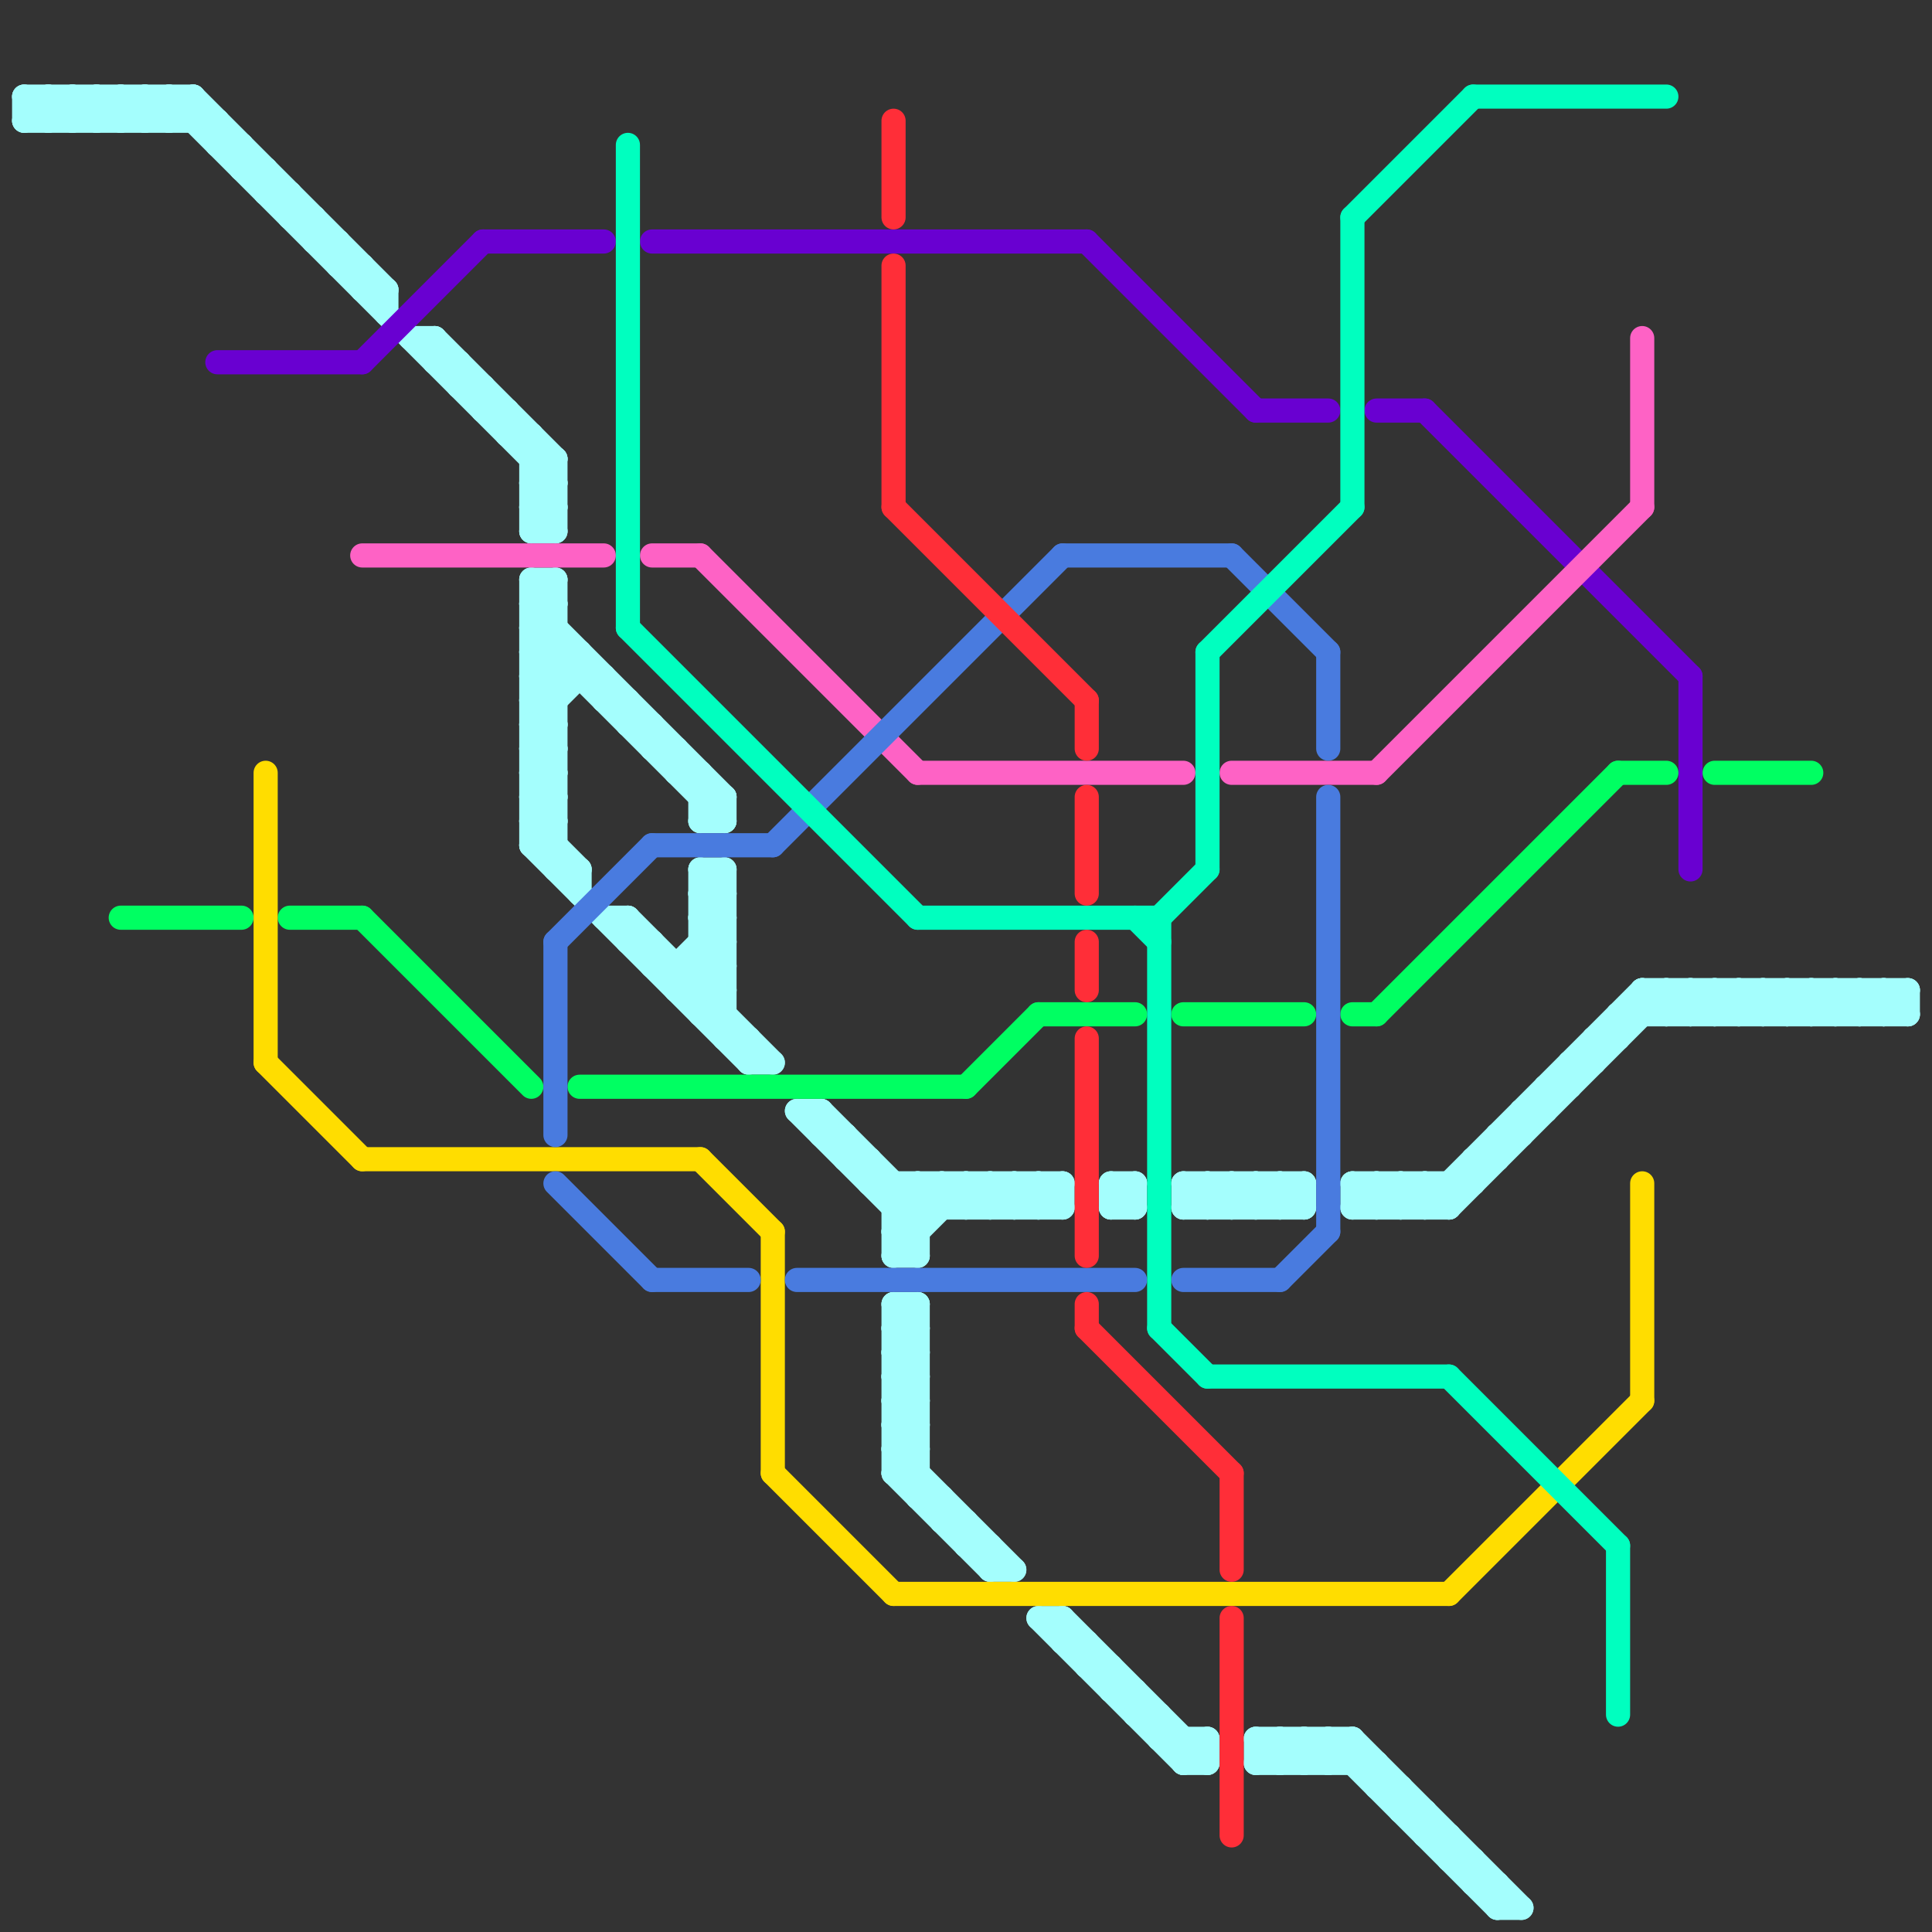 
<svg version="1.1" xmlns="http://www.w3.org/2000/svg" viewBox="0 0 80 80">
<rect x="0" y="0" width="80" height="80" fill="#333333" stroke="none"/>
<style>line { stroke-width: 1; fill: none; stroke-linecap: round; stroke-linejoin: round; } .c0 { stroke: #a4fefd } .c1 { stroke: #6900d1 } .c2 { stroke: #00ff62 } .c3 { stroke: #ffdd00 } .c4 { stroke: #fe62c5 } .c5 { stroke: #497bdf } .c6 { stroke: #00ffbf } .c7 { stroke: #ff2e38 }</style><line class="c0" x1="76" y1="42" x2="77" y2="41"/><line class="c0" x1="33" y1="46" x2="34" y2="46"/><line class="c0" x1="78" y1="41" x2="78" y2="42"/><line class="c0" x1="22" y1="32" x2="23" y2="33"/><line class="c0" x1="59" y1="76" x2="60" y2="76"/><line class="c0" x1="50" y1="72" x2="50" y2="73"/><line class="c0" x1="40" y1="49" x2="41" y2="50"/><line class="c0" x1="73" y1="42" x2="74" y2="41"/><line class="c0" x1="76" y1="41" x2="77" y2="42"/><line class="c0" x1="55" y1="72" x2="55" y2="73"/><line class="c0" x1="7" y1="4" x2="7" y2="5"/><line class="c0" x1="73" y1="41" x2="73" y2="42"/><line class="c0" x1="1" y1="4" x2="2" y2="5"/><line class="c0" x1="6" y1="5" x2="7" y2="4"/><line class="c0" x1="22" y1="22" x2="23" y2="22"/><line class="c0" x1="22" y1="35" x2="23" y2="34"/><line class="c0" x1="74" y1="42" x2="75" y2="41"/><line class="c0" x1="59" y1="49" x2="59" y2="50"/><line class="c0" x1="53" y1="49" x2="54" y2="50"/><line class="c0" x1="29" y1="37" x2="30" y2="38"/><line class="c0" x1="38" y1="62" x2="39" y2="62"/><line class="c0" x1="58" y1="50" x2="59" y2="49"/><line class="c0" x1="37" y1="51" x2="39" y2="49"/><line class="c0" x1="67" y1="42" x2="79" y2="42"/><line class="c0" x1="37" y1="54" x2="37" y2="61"/><line class="c0" x1="37" y1="61" x2="38" y2="61"/><line class="c0" x1="2" y1="4" x2="2" y2="5"/><line class="c0" x1="56" y1="72" x2="63" y2="79"/><line class="c0" x1="52" y1="73" x2="57" y2="73"/><line class="c0" x1="69" y1="42" x2="70" y2="41"/><line class="c0" x1="37" y1="49" x2="37" y2="52"/><line class="c0" x1="22" y1="24" x2="23" y2="24"/><line class="c0" x1="37" y1="51" x2="38" y2="52"/><line class="c0" x1="54" y1="49" x2="54" y2="50"/><line class="c0" x1="79" y1="41" x2="79" y2="42"/><line class="c0" x1="41" y1="49" x2="41" y2="50"/><line class="c0" x1="23" y1="19" x2="23" y2="22"/><line class="c0" x1="36" y1="49" x2="44" y2="49"/><line class="c0" x1="12" y1="8" x2="12" y2="9"/><line class="c0" x1="56" y1="49" x2="56" y2="50"/><line class="c0" x1="43" y1="49" x2="43" y2="50"/><line class="c0" x1="77" y1="41" x2="78" y2="42"/><line class="c0" x1="4" y1="4" x2="5" y2="5"/><line class="c0" x1="11" y1="7" x2="11" y2="8"/><line class="c0" x1="37" y1="56" x2="38" y2="57"/><line class="c0" x1="46" y1="70" x2="47" y2="70"/><line class="c0" x1="29" y1="37" x2="30" y2="37"/><line class="c0" x1="40" y1="64" x2="41" y2="64"/><line class="c0" x1="21" y1="18" x2="22" y2="18"/><line class="c0" x1="59" y1="49" x2="60" y2="50"/><line class="c0" x1="65" y1="44" x2="66" y2="44"/><line class="c0" x1="22" y1="21" x2="23" y2="22"/><line class="c0" x1="29" y1="42" x2="30" y2="41"/><line class="c0" x1="57" y1="74" x2="58" y2="74"/><line class="c0" x1="33" y1="46" x2="38" y2="51"/><line class="c0" x1="37" y1="61" x2="38" y2="60"/><line class="c0" x1="72" y1="41" x2="73" y2="42"/><line class="c0" x1="3" y1="4" x2="3" y2="5"/><line class="c0" x1="77" y1="42" x2="78" y2="41"/><line class="c0" x1="31" y1="43" x2="31" y2="44"/><line class="c0" x1="30" y1="43" x2="31" y2="43"/><line class="c0" x1="5" y1="4" x2="5" y2="5"/><line class="c0" x1="62" y1="47" x2="62" y2="48"/><line class="c0" x1="37" y1="51" x2="38" y2="51"/><line class="c0" x1="28" y1="40" x2="28" y2="41"/><line class="c0" x1="27" y1="39" x2="27" y2="40"/><line class="c0" x1="26" y1="39" x2="27" y2="39"/><line class="c0" x1="64" y1="45" x2="64" y2="46"/><line class="c0" x1="72" y1="42" x2="73" y2="41"/><line class="c0" x1="14" y1="10" x2="14" y2="11"/><line class="c0" x1="37" y1="52" x2="40" y2="49"/><line class="c0" x1="57" y1="49" x2="57" y2="50"/><line class="c0" x1="51" y1="49" x2="52" y2="50"/><line class="c0" x1="34" y1="47" x2="35" y2="47"/><line class="c0" x1="22" y1="25" x2="23" y2="25"/><line class="c0" x1="43" y1="67" x2="49" y2="73"/><line class="c0" x1="48" y1="72" x2="50" y2="72"/><line class="c0" x1="22" y1="27" x2="24" y2="27"/><line class="c0" x1="29" y1="37" x2="30" y2="36"/><line class="c0" x1="18" y1="14" x2="23" y2="19"/><line class="c0" x1="28" y1="41" x2="30" y2="41"/><line class="c0" x1="37" y1="55" x2="38" y2="54"/><line class="c0" x1="34" y1="46" x2="38" y2="50"/><line class="c0" x1="22" y1="31" x2="23" y2="32"/><line class="c0" x1="8" y1="4" x2="16" y2="12"/><line class="c0" x1="75" y1="41" x2="76" y2="42"/><line class="c0" x1="22" y1="30" x2="24" y2="28"/><line class="c0" x1="42" y1="50" x2="43" y2="49"/><line class="c0" x1="29" y1="39" x2="30" y2="39"/><line class="c0" x1="22" y1="20" x2="23" y2="21"/><line class="c0" x1="6" y1="4" x2="6" y2="5"/><line class="c0" x1="52" y1="72" x2="53" y2="73"/><line class="c0" x1="39" y1="62" x2="39" y2="63"/><line class="c0" x1="58" y1="75" x2="59" y2="75"/><line class="c0" x1="22" y1="24" x2="22" y2="35"/><line class="c0" x1="58" y1="49" x2="58" y2="50"/><line class="c0" x1="22" y1="25" x2="23" y2="24"/><line class="c0" x1="37" y1="61" x2="41" y2="65"/><line class="c0" x1="22" y1="18" x2="22" y2="22"/><line class="c0" x1="47" y1="70" x2="47" y2="71"/><line class="c0" x1="60" y1="49" x2="60" y2="50"/><line class="c0" x1="37" y1="50" x2="38" y2="49"/><line class="c0" x1="37" y1="58" x2="38" y2="59"/><line class="c0" x1="13" y1="9" x2="13" y2="10"/><line class="c0" x1="1" y1="4" x2="8" y2="4"/><line class="c0" x1="69" y1="41" x2="69" y2="42"/><line class="c0" x1="16" y1="12" x2="16" y2="13"/><line class="c0" x1="15" y1="11" x2="15" y2="12"/><line class="c0" x1="59" y1="75" x2="59" y2="76"/><line class="c0" x1="22" y1="31" x2="23" y2="31"/><line class="c0" x1="45" y1="69" x2="46" y2="69"/><line class="c0" x1="63" y1="46" x2="64" y2="46"/><line class="c0" x1="25" y1="28" x2="25" y2="29"/><line class="c0" x1="50" y1="50" x2="51" y2="49"/><line class="c0" x1="59" y1="50" x2="68" y2="41"/><line class="c0" x1="52" y1="50" x2="53" y2="49"/><line class="c0" x1="62" y1="79" x2="63" y2="79"/><line class="c0" x1="34" y1="46" x2="34" y2="47"/><line class="c0" x1="44" y1="68" x2="45" y2="68"/><line class="c0" x1="22" y1="30" x2="23" y2="30"/><line class="c0" x1="27" y1="31" x2="28" y2="31"/><line class="c0" x1="36" y1="48" x2="36" y2="49"/><line class="c0" x1="22" y1="28" x2="23" y2="29"/><line class="c0" x1="38" y1="49" x2="39" y2="50"/><line class="c0" x1="29" y1="36" x2="30" y2="36"/><line class="c0" x1="29" y1="38" x2="30" y2="38"/><line class="c0" x1="61" y1="78" x2="62" y2="78"/><line class="c0" x1="56" y1="49" x2="61" y2="49"/><line class="c0" x1="60" y1="77" x2="61" y2="77"/><line class="c0" x1="71" y1="41" x2="71" y2="42"/><line class="c0" x1="31" y1="44" x2="32" y2="44"/><line class="c0" x1="22" y1="33" x2="23" y2="33"/><line class="c0" x1="19" y1="15" x2="19" y2="16"/><line class="c0" x1="46" y1="50" x2="47" y2="50"/><line class="c0" x1="37" y1="58" x2="38" y2="58"/><line class="c0" x1="73" y1="41" x2="74" y2="42"/><line class="c0" x1="37" y1="60" x2="38" y2="60"/><line class="c0" x1="66" y1="43" x2="66" y2="44"/><line class="c0" x1="28" y1="41" x2="30" y2="39"/><line class="c0" x1="68" y1="41" x2="68" y2="42"/><line class="c0" x1="40" y1="50" x2="41" y2="49"/><line class="c0" x1="18" y1="14" x2="18" y2="15"/><line class="c0" x1="49" y1="49" x2="54" y2="49"/><line class="c0" x1="1" y1="5" x2="2" y2="4"/><line class="c0" x1="39" y1="63" x2="40" y2="63"/><line class="c0" x1="46" y1="49" x2="47" y2="50"/><line class="c0" x1="37" y1="57" x2="38" y2="58"/><line class="c0" x1="30" y1="36" x2="30" y2="43"/><line class="c0" x1="22" y1="32" x2="23" y2="32"/><line class="c0" x1="37" y1="59" x2="38" y2="60"/><line class="c0" x1="53" y1="72" x2="53" y2="73"/><line class="c0" x1="78" y1="41" x2="79" y2="42"/><line class="c0" x1="29" y1="33" x2="30" y2="33"/><line class="c0" x1="53" y1="50" x2="54" y2="49"/><line class="c0" x1="22" y1="22" x2="23" y2="21"/><line class="c0" x1="61" y1="48" x2="62" y2="48"/><line class="c0" x1="29" y1="38" x2="30" y2="37"/><line class="c0" x1="35" y1="47" x2="35" y2="48"/><line class="c0" x1="41" y1="49" x2="42" y2="50"/><line class="c0" x1="22" y1="33" x2="23" y2="32"/><line class="c0" x1="55" y1="72" x2="62" y2="79"/><line class="c0" x1="9" y1="5" x2="9" y2="6"/><line class="c0" x1="74" y1="41" x2="74" y2="42"/><line class="c0" x1="46" y1="50" x2="47" y2="49"/><line class="c0" x1="22" y1="27" x2="23" y2="28"/><line class="c0" x1="37" y1="58" x2="38" y2="57"/><line class="c0" x1="43" y1="49" x2="44" y2="50"/><line class="c0" x1="37" y1="60" x2="38" y2="59"/><line class="c0" x1="43" y1="67" x2="44" y2="67"/><line class="c0" x1="42" y1="49" x2="42" y2="50"/><line class="c0" x1="37" y1="54" x2="38" y2="55"/><line class="c0" x1="41" y1="64" x2="41" y2="65"/><line class="c0" x1="22" y1="29" x2="24" y2="27"/><line class="c0" x1="44" y1="49" x2="44" y2="50"/><line class="c0" x1="41" y1="50" x2="42" y2="49"/><line class="c0" x1="37" y1="50" x2="44" y2="50"/><line class="c0" x1="2" y1="4" x2="3" y2="5"/><line class="c0" x1="46" y1="49" x2="47" y2="49"/><line class="c0" x1="43" y1="50" x2="44" y2="49"/><line class="c0" x1="37" y1="57" x2="38" y2="57"/><line class="c0" x1="7" y1="5" x2="8" y2="4"/><line class="c0" x1="22" y1="32" x2="23" y2="31"/><line class="c0" x1="37" y1="59" x2="38" y2="59"/><line class="c0" x1="75" y1="42" x2="76" y2="41"/><line class="c0" x1="40" y1="63" x2="40" y2="64"/><line class="c0" x1="21" y1="17" x2="21" y2="18"/><line class="c0" x1="20" y1="16" x2="20" y2="17"/><line class="c0" x1="28" y1="40" x2="30" y2="38"/><line class="c0" x1="3" y1="4" x2="4" y2="5"/><line class="c0" x1="56" y1="50" x2="60" y2="50"/><line class="c0" x1="11" y1="8" x2="12" y2="8"/><line class="c0" x1="7" y1="4" x2="23" y2="20"/><line class="c0" x1="67" y1="42" x2="67" y2="43"/><line class="c0" x1="10" y1="7" x2="11" y2="7"/><line class="c0" x1="22" y1="28" x2="25" y2="28"/><line class="c0" x1="49" y1="49" x2="49" y2="50"/><line class="c0" x1="56" y1="49" x2="57" y2="50"/><line class="c0" x1="38" y1="49" x2="38" y2="52"/><line class="c0" x1="37" y1="56" x2="38" y2="56"/><line class="c0" x1="49" y1="73" x2="50" y2="73"/><line class="c0" x1="78" y1="42" x2="79" y2="41"/><line class="c0" x1="56" y1="50" x2="57" y2="49"/><line class="c0" x1="22" y1="19" x2="23" y2="19"/><line class="c0" x1="22" y1="21" x2="23" y2="21"/><line class="c0" x1="29" y1="40" x2="30" y2="41"/><line class="c0" x1="1" y1="5" x2="9" y2="5"/><line class="c0" x1="52" y1="49" x2="52" y2="50"/><line class="c0" x1="39" y1="49" x2="39" y2="50"/><line class="c0" x1="54" y1="73" x2="55" y2="72"/><line class="c0" x1="29" y1="36" x2="29" y2="42"/><line class="c0" x1="54" y1="72" x2="54" y2="73"/><line class="c0" x1="51" y1="50" x2="52" y2="49"/><line class="c0" x1="37" y1="57" x2="38" y2="56"/><line class="c0" x1="37" y1="59" x2="38" y2="58"/><line class="c0" x1="60" y1="50" x2="69" y2="41"/><line class="c0" x1="47" y1="49" x2="47" y2="50"/><line class="c0" x1="56" y1="72" x2="56" y2="73"/><line class="c0" x1="5" y1="4" x2="6" y2="5"/><line class="c0" x1="6" y1="4" x2="7" y2="5"/><line class="c0" x1="70" y1="41" x2="71" y2="42"/><line class="c0" x1="50" y1="49" x2="50" y2="50"/><line class="c0" x1="57" y1="49" x2="58" y2="50"/><line class="c0" x1="46" y1="69" x2="46" y2="70"/><line class="c0" x1="37" y1="56" x2="38" y2="55"/><line class="c0" x1="49" y1="73" x2="50" y2="72"/><line class="c0" x1="28" y1="32" x2="29" y2="32"/><line class="c0" x1="58" y1="49" x2="59" y2="50"/><line class="c0" x1="18" y1="15" x2="19" y2="15"/><line class="c0" x1="1" y1="4" x2="1" y2="5"/><line class="c0" x1="45" y1="68" x2="45" y2="69"/><line class="c0" x1="22" y1="21" x2="23" y2="20"/><line class="c0" x1="22" y1="29" x2="23" y2="30"/><line class="c0" x1="23" y1="36" x2="24" y2="36"/><line class="c0" x1="26" y1="38" x2="26" y2="39"/><line class="c0" x1="22" y1="35" x2="23" y2="35"/><line class="c0" x1="53" y1="49" x2="53" y2="50"/><line class="c0" x1="22" y1="20" x2="23" y2="20"/><line class="c0" x1="44" y1="67" x2="50" y2="73"/><line class="c0" x1="40" y1="49" x2="40" y2="50"/><line class="c0" x1="48" y1="71" x2="48" y2="72"/><line class="c0" x1="35" y1="48" x2="36" y2="48"/><line class="c0" x1="13" y1="10" x2="14" y2="10"/><line class="c0" x1="38" y1="54" x2="38" y2="62"/><line class="c0" x1="76" y1="41" x2="76" y2="42"/><line class="c0" x1="15" y1="12" x2="16" y2="12"/><line class="c0" x1="22" y1="26" x2="23" y2="26"/><line class="c0" x1="22" y1="24" x2="23" y2="25"/><line class="c0" x1="53" y1="72" x2="54" y2="73"/><line class="c0" x1="29" y1="34" x2="30" y2="34"/><line class="c0" x1="12" y1="9" x2="13" y2="9"/><line class="c0" x1="77" y1="41" x2="77" y2="42"/><line class="c0" x1="52" y1="73" x2="53" y2="72"/><line class="c0" x1="4" y1="5" x2="5" y2="4"/><line class="c0" x1="14" y1="11" x2="15" y2="11"/><line class="c0" x1="22" y1="31" x2="23" y2="30"/><line class="c0" x1="22" y1="29" x2="23" y2="29"/><line class="c0" x1="22" y1="26" x2="30" y2="34"/><line class="c0" x1="69" y1="41" x2="70" y2="42"/><line class="c0" x1="65" y1="44" x2="65" y2="45"/><line class="c0" x1="53" y1="73" x2="54" y2="72"/><line class="c0" x1="8" y1="4" x2="8" y2="5"/><line class="c0" x1="22" y1="20" x2="23" y2="19"/><line class="c0" x1="46" y1="49" x2="46" y2="50"/><line class="c0" x1="44" y1="67" x2="44" y2="68"/><line class="c0" x1="68" y1="41" x2="69" y2="42"/><line class="c0" x1="72" y1="41" x2="72" y2="42"/><line class="c0" x1="37" y1="55" x2="38" y2="56"/><line class="c0" x1="58" y1="74" x2="58" y2="75"/><line class="c0" x1="29" y1="42" x2="30" y2="42"/><line class="c0" x1="24" y1="27" x2="24" y2="28"/><line class="c0" x1="60" y1="76" x2="60" y2="77"/><line class="c0" x1="71" y1="41" x2="72" y2="42"/><line class="c0" x1="57" y1="73" x2="57" y2="74"/><line class="c0" x1="26" y1="29" x2="26" y2="30"/><line class="c0" x1="22" y1="26" x2="23" y2="25"/><line class="c0" x1="29" y1="34" x2="30" y2="33"/><line class="c0" x1="4" y1="4" x2="4" y2="5"/><line class="c0" x1="22" y1="34" x2="24" y2="36"/><line class="c0" x1="37" y1="60" x2="42" y2="65"/><line class="c0" x1="55" y1="73" x2="56" y2="72"/><line class="c0" x1="26" y1="38" x2="32" y2="44"/><line class="c0" x1="10" y1="6" x2="10" y2="7"/><line class="c0" x1="25" y1="38" x2="26" y2="38"/><line class="c0" x1="52" y1="72" x2="56" y2="72"/><line class="c0" x1="37" y1="55" x2="38" y2="55"/><line class="c0" x1="63" y1="46" x2="63" y2="47"/><line class="c0" x1="22" y1="28" x2="23" y2="27"/><line class="c0" x1="22" y1="25" x2="30" y2="33"/><line class="c0" x1="9" y1="6" x2="10" y2="6"/><line class="c0" x1="51" y1="49" x2="51" y2="50"/><line class="c0" x1="2" y1="5" x2="3" y2="4"/><line class="c0" x1="29" y1="39" x2="30" y2="40"/><line class="c0" x1="68" y1="41" x2="79" y2="41"/><line class="c0" x1="22" y1="34" x2="23" y2="34"/><line class="c0" x1="49" y1="49" x2="50" y2="50"/><line class="c0" x1="37" y1="52" x2="38" y2="52"/><line class="c0" x1="29" y1="32" x2="29" y2="34"/><line class="c0" x1="74" y1="41" x2="75" y2="42"/><line class="c0" x1="37" y1="54" x2="38" y2="54"/><line class="c0" x1="66" y1="43" x2="67" y2="43"/><line class="c0" x1="42" y1="49" x2="43" y2="50"/><line class="c0" x1="20" y1="17" x2="21" y2="17"/><line class="c0" x1="75" y1="41" x2="75" y2="42"/><line class="c0" x1="17" y1="14" x2="18" y2="14"/><line class="c0" x1="49" y1="50" x2="50" y2="49"/><line class="c0" x1="19" y1="16" x2="20" y2="16"/><line class="c0" x1="27" y1="30" x2="27" y2="31"/><line class="c0" x1="26" y1="30" x2="27" y2="30"/><line class="c0" x1="27" y1="40" x2="30" y2="40"/><line class="c0" x1="39" y1="49" x2="40" y2="50"/><line class="c0" x1="70" y1="42" x2="71" y2="41"/><line class="c0" x1="52" y1="72" x2="52" y2="73"/><line class="c0" x1="49" y1="72" x2="49" y2="73"/><line class="c0" x1="70" y1="41" x2="70" y2="42"/><line class="c0" x1="22" y1="35" x2="31" y2="44"/><line class="c0" x1="3" y1="5" x2="4" y2="4"/><line class="c0" x1="22" y1="27" x2="23" y2="26"/><line class="c0" x1="71" y1="42" x2="72" y2="41"/><line class="c0" x1="22" y1="34" x2="23" y2="33"/><line class="c0" x1="41" y1="65" x2="42" y2="65"/><line class="c0" x1="49" y1="50" x2="54" y2="50"/><line class="c0" x1="61" y1="48" x2="61" y2="49"/><line class="c0" x1="5" y1="5" x2="6" y2="4"/><line class="c0" x1="50" y1="49" x2="51" y2="50"/><line class="c0" x1="22" y1="30" x2="23" y2="31"/><line class="c0" x1="62" y1="78" x2="62" y2="79"/><line class="c0" x1="29" y1="36" x2="30" y2="37"/><line class="c0" x1="29" y1="38" x2="30" y2="39"/><line class="c0" x1="52" y1="49" x2="53" y2="50"/><line class="c0" x1="23" y1="24" x2="23" y2="36"/><line class="c0" x1="25" y1="29" x2="26" y2="29"/><line class="c0" x1="24" y1="36" x2="24" y2="37"/><line class="c0" x1="28" y1="31" x2="28" y2="32"/><line class="c0" x1="57" y1="50" x2="58" y2="49"/><line class="c0" x1="22" y1="33" x2="23" y2="34"/><line class="c0" x1="54" y1="72" x2="55" y2="73"/><line class="c0" x1="62" y1="47" x2="63" y2="47"/><line class="c0" x1="61" y1="77" x2="61" y2="78"/><line class="c0" x1="30" y1="33" x2="30" y2="34"/><line class="c0" x1="47" y1="71" x2="48" y2="71"/><line class="c0" x1="29" y1="41" x2="30" y2="40"/><line class="c0" x1="64" y1="45" x2="65" y2="45"/><line class="c1" x1="45" y1="10" x2="52" y2="17"/><line class="c1" x1="57" y1="17" x2="59" y2="17"/><line class="c1" x1="15" y1="15" x2="20" y2="10"/><line class="c1" x1="59" y1="17" x2="70" y2="28"/><line class="c1" x1="20" y1="10" x2="25" y2="10"/><line class="c1" x1="9" y1="15" x2="15" y2="15"/><line class="c1" x1="52" y1="17" x2="55" y2="17"/><line class="c1" x1="27" y1="10" x2="45" y2="10"/><line class="c1" x1="70" y1="28" x2="70" y2="36"/><line class="c2" x1="49" y1="42" x2="54" y2="42"/><line class="c2" x1="5" y1="38" x2="10" y2="38"/><line class="c2" x1="67" y1="32" x2="69" y2="32"/><line class="c2" x1="40" y1="45" x2="43" y2="42"/><line class="c2" x1="71" y1="32" x2="75" y2="32"/><line class="c2" x1="43" y1="42" x2="47" y2="42"/><line class="c2" x1="56" y1="42" x2="57" y2="42"/><line class="c2" x1="15" y1="38" x2="22" y2="45"/><line class="c2" x1="57" y1="42" x2="67" y2="32"/><line class="c2" x1="12" y1="38" x2="15" y2="38"/><line class="c2" x1="24" y1="45" x2="40" y2="45"/><line class="c3" x1="32" y1="51" x2="32" y2="61"/><line class="c3" x1="11" y1="32" x2="11" y2="44"/><line class="c3" x1="37" y1="66" x2="60" y2="66"/><line class="c3" x1="11" y1="44" x2="15" y2="48"/><line class="c3" x1="32" y1="61" x2="37" y2="66"/><line class="c3" x1="15" y1="48" x2="29" y2="48"/><line class="c3" x1="29" y1="48" x2="32" y2="51"/><line class="c3" x1="60" y1="66" x2="68" y2="58"/><line class="c3" x1="68" y1="49" x2="68" y2="58"/><line class="c4" x1="51" y1="32" x2="57" y2="32"/><line class="c4" x1="68" y1="14" x2="68" y2="21"/><line class="c4" x1="57" y1="32" x2="68" y2="21"/><line class="c4" x1="38" y1="32" x2="49" y2="32"/><line class="c4" x1="27" y1="23" x2="29" y2="23"/><line class="c4" x1="15" y1="23" x2="25" y2="23"/><line class="c4" x1="29" y1="23" x2="38" y2="32"/><line class="c5" x1="27" y1="53" x2="31" y2="53"/><line class="c5" x1="51" y1="23" x2="55" y2="27"/><line class="c5" x1="53" y1="53" x2="55" y2="51"/><line class="c5" x1="55" y1="27" x2="55" y2="31"/><line class="c5" x1="49" y1="53" x2="53" y2="53"/><line class="c5" x1="23" y1="39" x2="23" y2="47"/><line class="c5" x1="44" y1="23" x2="51" y2="23"/><line class="c5" x1="32" y1="35" x2="44" y2="23"/><line class="c5" x1="55" y1="33" x2="55" y2="51"/><line class="c5" x1="23" y1="49" x2="27" y2="53"/><line class="c5" x1="23" y1="39" x2="27" y2="35"/><line class="c5" x1="33" y1="53" x2="47" y2="53"/><line class="c5" x1="27" y1="35" x2="32" y2="35"/><line class="c6" x1="60" y1="57" x2="67" y2="64"/><line class="c6" x1="67" y1="64" x2="67" y2="71"/><line class="c6" x1="48" y1="38" x2="50" y2="36"/><line class="c6" x1="47" y1="38" x2="48" y2="39"/><line class="c6" x1="61" y1="4" x2="69" y2="4"/><line class="c6" x1="48" y1="55" x2="50" y2="57"/><line class="c6" x1="56" y1="9" x2="56" y2="21"/><line class="c6" x1="26" y1="26" x2="38" y2="38"/><line class="c6" x1="50" y1="27" x2="50" y2="36"/><line class="c6" x1="48" y1="38" x2="48" y2="55"/><line class="c6" x1="38" y1="38" x2="48" y2="38"/><line class="c6" x1="50" y1="27" x2="56" y2="21"/><line class="c6" x1="56" y1="9" x2="61" y2="4"/><line class="c6" x1="50" y1="57" x2="60" y2="57"/><line class="c6" x1="26" y1="6" x2="26" y2="26"/><line class="c7" x1="45" y1="54" x2="45" y2="55"/><line class="c7" x1="37" y1="21" x2="45" y2="29"/><line class="c7" x1="45" y1="55" x2="51" y2="61"/><line class="c7" x1="51" y1="67" x2="51" y2="76"/><line class="c7" x1="45" y1="39" x2="45" y2="41"/><line class="c7" x1="51" y1="61" x2="51" y2="65"/><line class="c7" x1="45" y1="33" x2="45" y2="37"/><line class="c7" x1="37" y1="5" x2="37" y2="9"/><line class="c7" x1="37" y1="11" x2="37" y2="21"/><line class="c7" x1="45" y1="43" x2="45" y2="52"/><line class="c7" x1="45" y1="29" x2="45" y2="31"/>


</svg>

